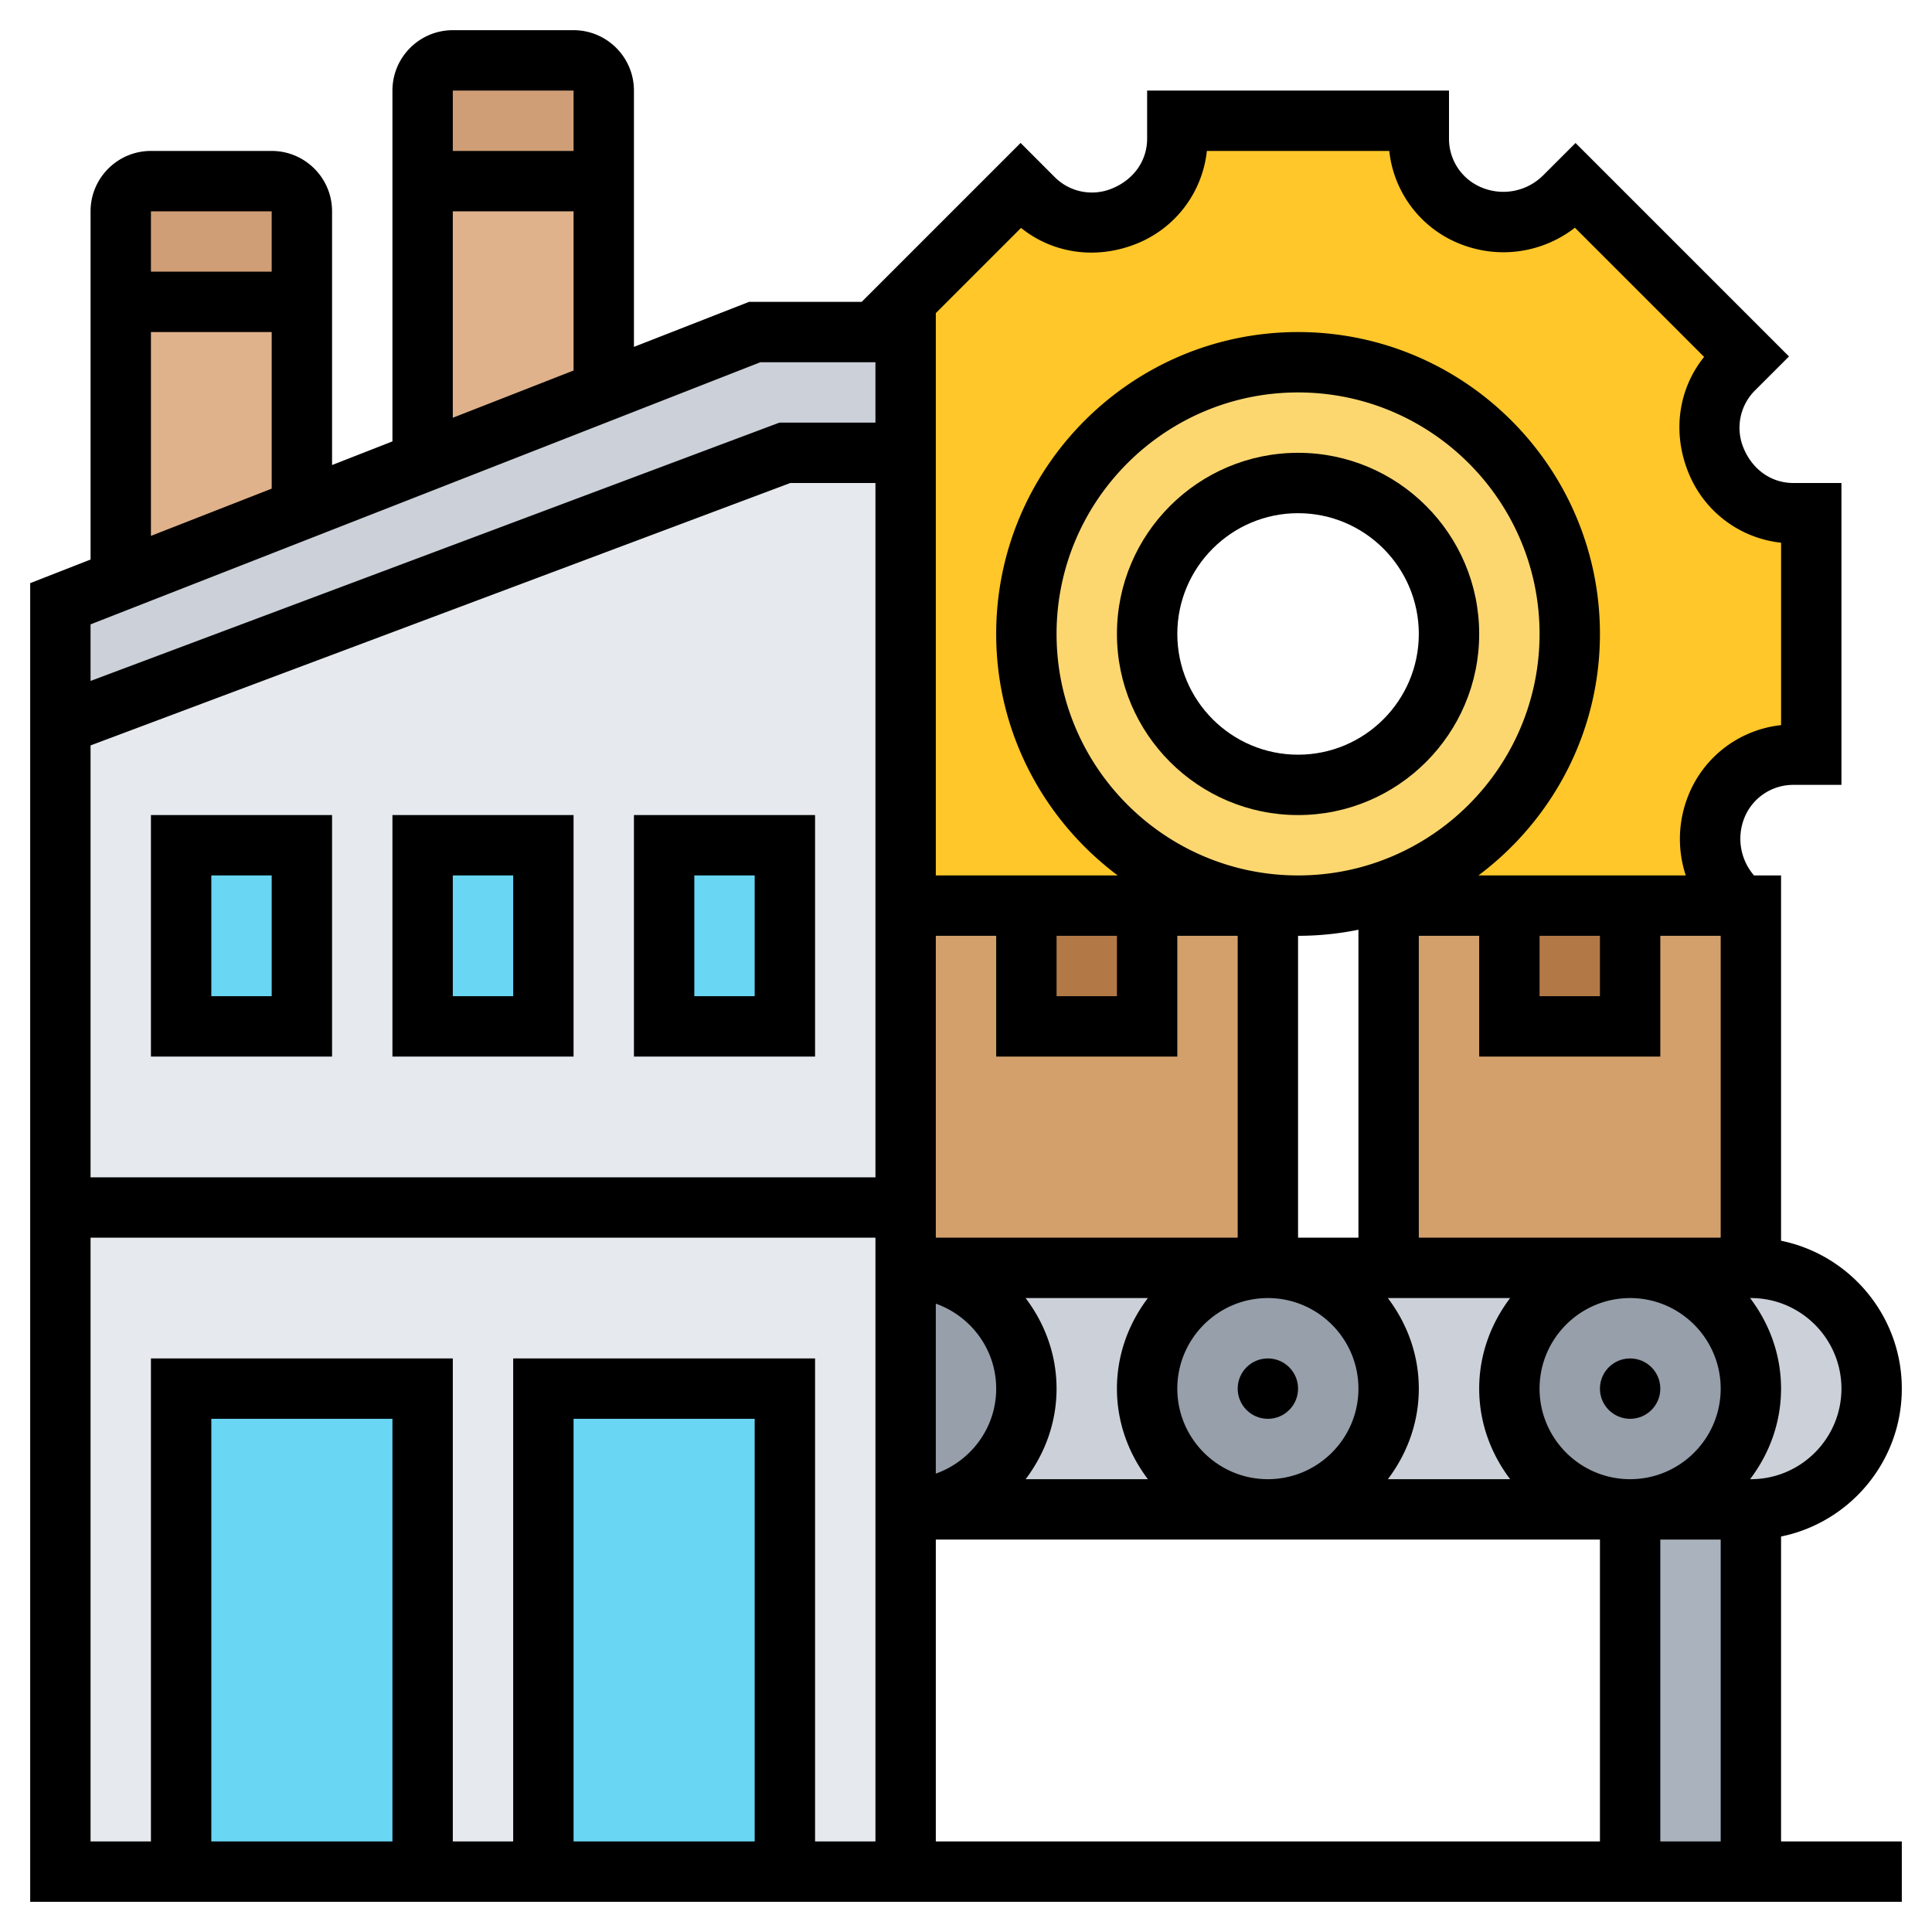 <?xml version="1.0" encoding="UTF-8"?> <svg xmlns="http://www.w3.org/2000/svg" xmlns:xlink="http://www.w3.org/1999/xlink" version="1.1" width="512" height="512" x="0" y="0" viewBox="0 0 64 64" style="enable-background:new 0 0 512 512" xml:space="preserve" class=""><g><path fill="#aab2bd" d="M54 50h4v12h-4z" opacity="1" data-original="#aab2bd"></path><path fill="#cf9e76" d="M20 3v3h-6V3c0-.55.45-1 1-1h4c.55 0 1 .45 1 1zM10 7v3H4V7c0-.55.45-1 1-1h4c.55 0 1 .45 1 1z" opacity="1" data-original="#cf9e76"></path><path fill="#dfb28b" d="M20 6v6.96l-5.9 2.3L14 15V6zM10 10v6.87l-6 2.35V10z" opacity="1" data-original="#dfb28b"></path><path fill="#ccd1d9" d="m4 19.22 6-2.35 4.1-1.61 5.9-2.3L25 11h5v4h-4L2 24v-4z" opacity="1" data-original="#ccd1d9"></path><path fill="#d3a06c" d="M30 30h12v12H30zM46 30h12v12H46z" opacity="1" data-original="#d3a06c"></path><path fill="#e6e9ed" d="M26 15 2 24v38h28V15z" opacity="1" data-original="#e6e9ed" class=""></path><path fill="#69d6f4" d="M18 46h8v16h-8zM6 46h8v16H6z" opacity="1" data-original="#69d6f4"></path><path fill="#ffc729" d="M45.84 29.53A8.976 8.976 0 0 0 52 21a9 9 0 0 0-18 0c0 4.64 3.51 8.45 8.01 8.94L42 30H30V11h-1v-.04l4.81-4.81.42.42a2.74 2.74 0 0 0 2.99.6l.08-.03c1.03-.43 1.7-1.43 1.7-2.55V4h8v.59c0 1.12.67 2.12 1.7 2.55.35.14.73.21 1.09.21.75 0 1.49-.29 2.04-.84l.36-.36 5.66 5.66-.42.42a2.74 2.74 0 0 0-.6 2.99l.03.08c.43 1.03 1.43 1.7 2.55 1.7H60v8h-.59c-1.12 0-2.12.67-2.55 1.7-.14.35-.21.73-.21 1.09 0 .75.29 1.49.84 2.04V30H46z" opacity="1" data-original="#ffc729"></path><path fill="#fcd770" d="M45.84 29.53a8.633 8.633 0 0 1-3.83.41C37.51 29.45 34 25.64 34 21a9 9 0 0 1 18 0c0 3.98-2.58 7.35-6.16 8.53zM48 21c0-2.76-2.24-5-5-5s-5 2.24-5 5 2.24 5 5 5 5-2.24 5-5z" opacity="1" data-original="#fcd770"></path><path fill="#ccd1d9" d="M58 42c2.21 0 4 1.79 4 4 0 1.1-.45 2.1-1.17 2.83C60.1 49.55 59.1 50 58 50h-4c2.21 0 4-1.79 4-4s-1.79-4-4-4zM46 42h8c-2.21 0-4 1.79-4 4s1.79 4 4 4H42c2.21 0 4-1.79 4-4s-1.79-4-4-4zM30 42h12c-2.21 0-4 1.79-4 4s1.79 4 4 4H30c2.21 0 4-1.79 4-4s-1.79-4-4-4z" opacity="1" data-original="#ccd1d9"></path><path fill="#969faa" d="M54 42c2.21 0 4 1.79 4 4s-1.79 4-4 4-4-1.79-4-4 1.79-4 4-4zM42 42c2.21 0 4 1.79 4 4s-1.79 4-4 4-4-1.79-4-4 1.79-4 4-4zM30 42c2.21 0 4 1.79 4 4s-1.79 4-4 4z" opacity="1" data-original="#969faa" class=""></path><path fill="#b27946" d="M50 30h4v4h-4zM34 30h4v4h-4z" opacity="1" data-original="#b27946"></path><path fill="#69d6f4" d="M22 28h4v6h-4zM14 28h4v6h-4zM6 28h4v6H6z" opacity="1" data-original="#69d6f4"></path><circle cx="54" cy="46" r="1" fill="#000000" opacity="1" data-original="#000000" class=""></circle><circle cx="42" cy="46" r="1" fill="#000000" opacity="1" data-original="#000000" class=""></circle><path d="M59 50.899c2.279-.465 4-2.484 4-4.899s-1.721-4.434-4-4.899V29h-.896a1.86 1.86 0 0 1-.315-1.918A1.743 1.743 0 0 1 59.405 26H61V16h-1.595c-.71 0-1.345-.425-1.649-1.161a1.747 1.747 0 0 1 .379-1.904l1.128-1.127-7.071-7.071-1.067 1.066c-.538.539-1.341.7-2.044.408A1.742 1.742 0 0 1 48 4.595V3H38v1.595c0 .711-.424 1.346-1.161 1.649a1.74 1.74 0 0 1-1.903-.38l-1.127-1.129L28.544 10h-3.732L21 11.491V3c0-1.103-.897-2-2-2h-4c-1.103 0-2 .897-2 2v11.622l-2 .783V7c0-1.103-.897-2-2-2H5c-1.103 0-2 .897-2 2v11.535l-2 .783V63h62v-2h-4zM3 24.693 26.181 16H29v23H3zM35 21c0-4.411 3.589-8 8-8s8 3.589 8 8-3.589 8-8 8-8-3.589-8-8zm16 10h2v2h-2zm4 4v-4h2v10H47V31h2v4zm2 11c0 1.654-1.346 3-3 3s-3-1.346-3-3 1.346-3 3-3 3 1.346 3 3zm-12-5h-2V31c.685 0 1.354-.07 2-.202zM35 31h2v2h-2zm4 4v-4h2v10H31V31h2v4zm-8 13.816v-5.631c1.161.414 2 1.514 2 2.816s-.839 2.401-2 2.815zM33.974 43h4.051c-.634.838-1.025 1.87-1.025 3s.391 2.162 1.026 3h-4.051c.634-.838 1.025-1.87 1.025-3s-.391-2.162-1.026-3zM39 46c0-1.654 1.346-3 3-3s3 1.346 3 3-1.346 3-3 3-3-1.346-3-3zm6.974-3h4.051c-.634.838-1.025 1.87-1.025 3s.391 2.162 1.026 3h-4.051c.634-.838 1.025-1.87 1.025-3s-.391-2.162-1.026-3zM55 51h2v10h-2zm6-5c0 1.654-1.346 3-3 3h-.026c.635-.838 1.026-1.87 1.026-3s-.391-2.162-1.026-3H58c1.654 0 3 1.346 3 3zM33.823 7.55c1.058.852 2.506 1.065 3.857.511A3.737 3.737 0 0 0 39.979 5h6.043a3.736 3.736 0 0 0 2.298 3.061c1.3.536 2.762.328 3.851-.518l4.28 4.28c-.853 1.059-1.067 2.507-.51 3.856a3.737 3.737 0 0 0 3.06 2.299v6.043a3.738 3.738 0 0 0-3.06 2.298A3.862 3.862 0 0 0 55.843 29h-6.868C51.412 27.175 53 24.273 53 21c0-5.514-4.486-10-10-10s-10 4.486-10 10c0 3.273 1.588 6.175 4.026 8H31V10.372zM19 3v2h-4V3zm-4 4h4v5.274l-4 1.565zM9 7v2H5V7zm-4 4h4v5.187l-4 1.565zm20.188 1H29v2h-3.181L3 22.557v-1.874zM13 61H7V47h6zm12 0h-6V47h6zm4 0h-2V45H17v16h-2V45H5v16H3V41h26v1zm2-10h22v10H31z" fill="#000000" opacity="1" data-original="#000000" class=""></path><path d="M21 27v8h6v-8zm4 6h-2v-4h2zM13 35h6v-8h-6zm2-6h2v4h-2zM5 35h6v-8H5zm2-6h2v4H7zM43 15c-3.309 0-6 2.691-6 6s2.691 6 6 6 6-2.691 6-6-2.691-6-6-6zm0 10c-2.206 0-4-1.794-4-4s1.794-4 4-4 4 1.794 4 4-1.794 4-4 4z" fill="#000000" opacity="1" data-original="#000000" class=""></path></g></svg> 